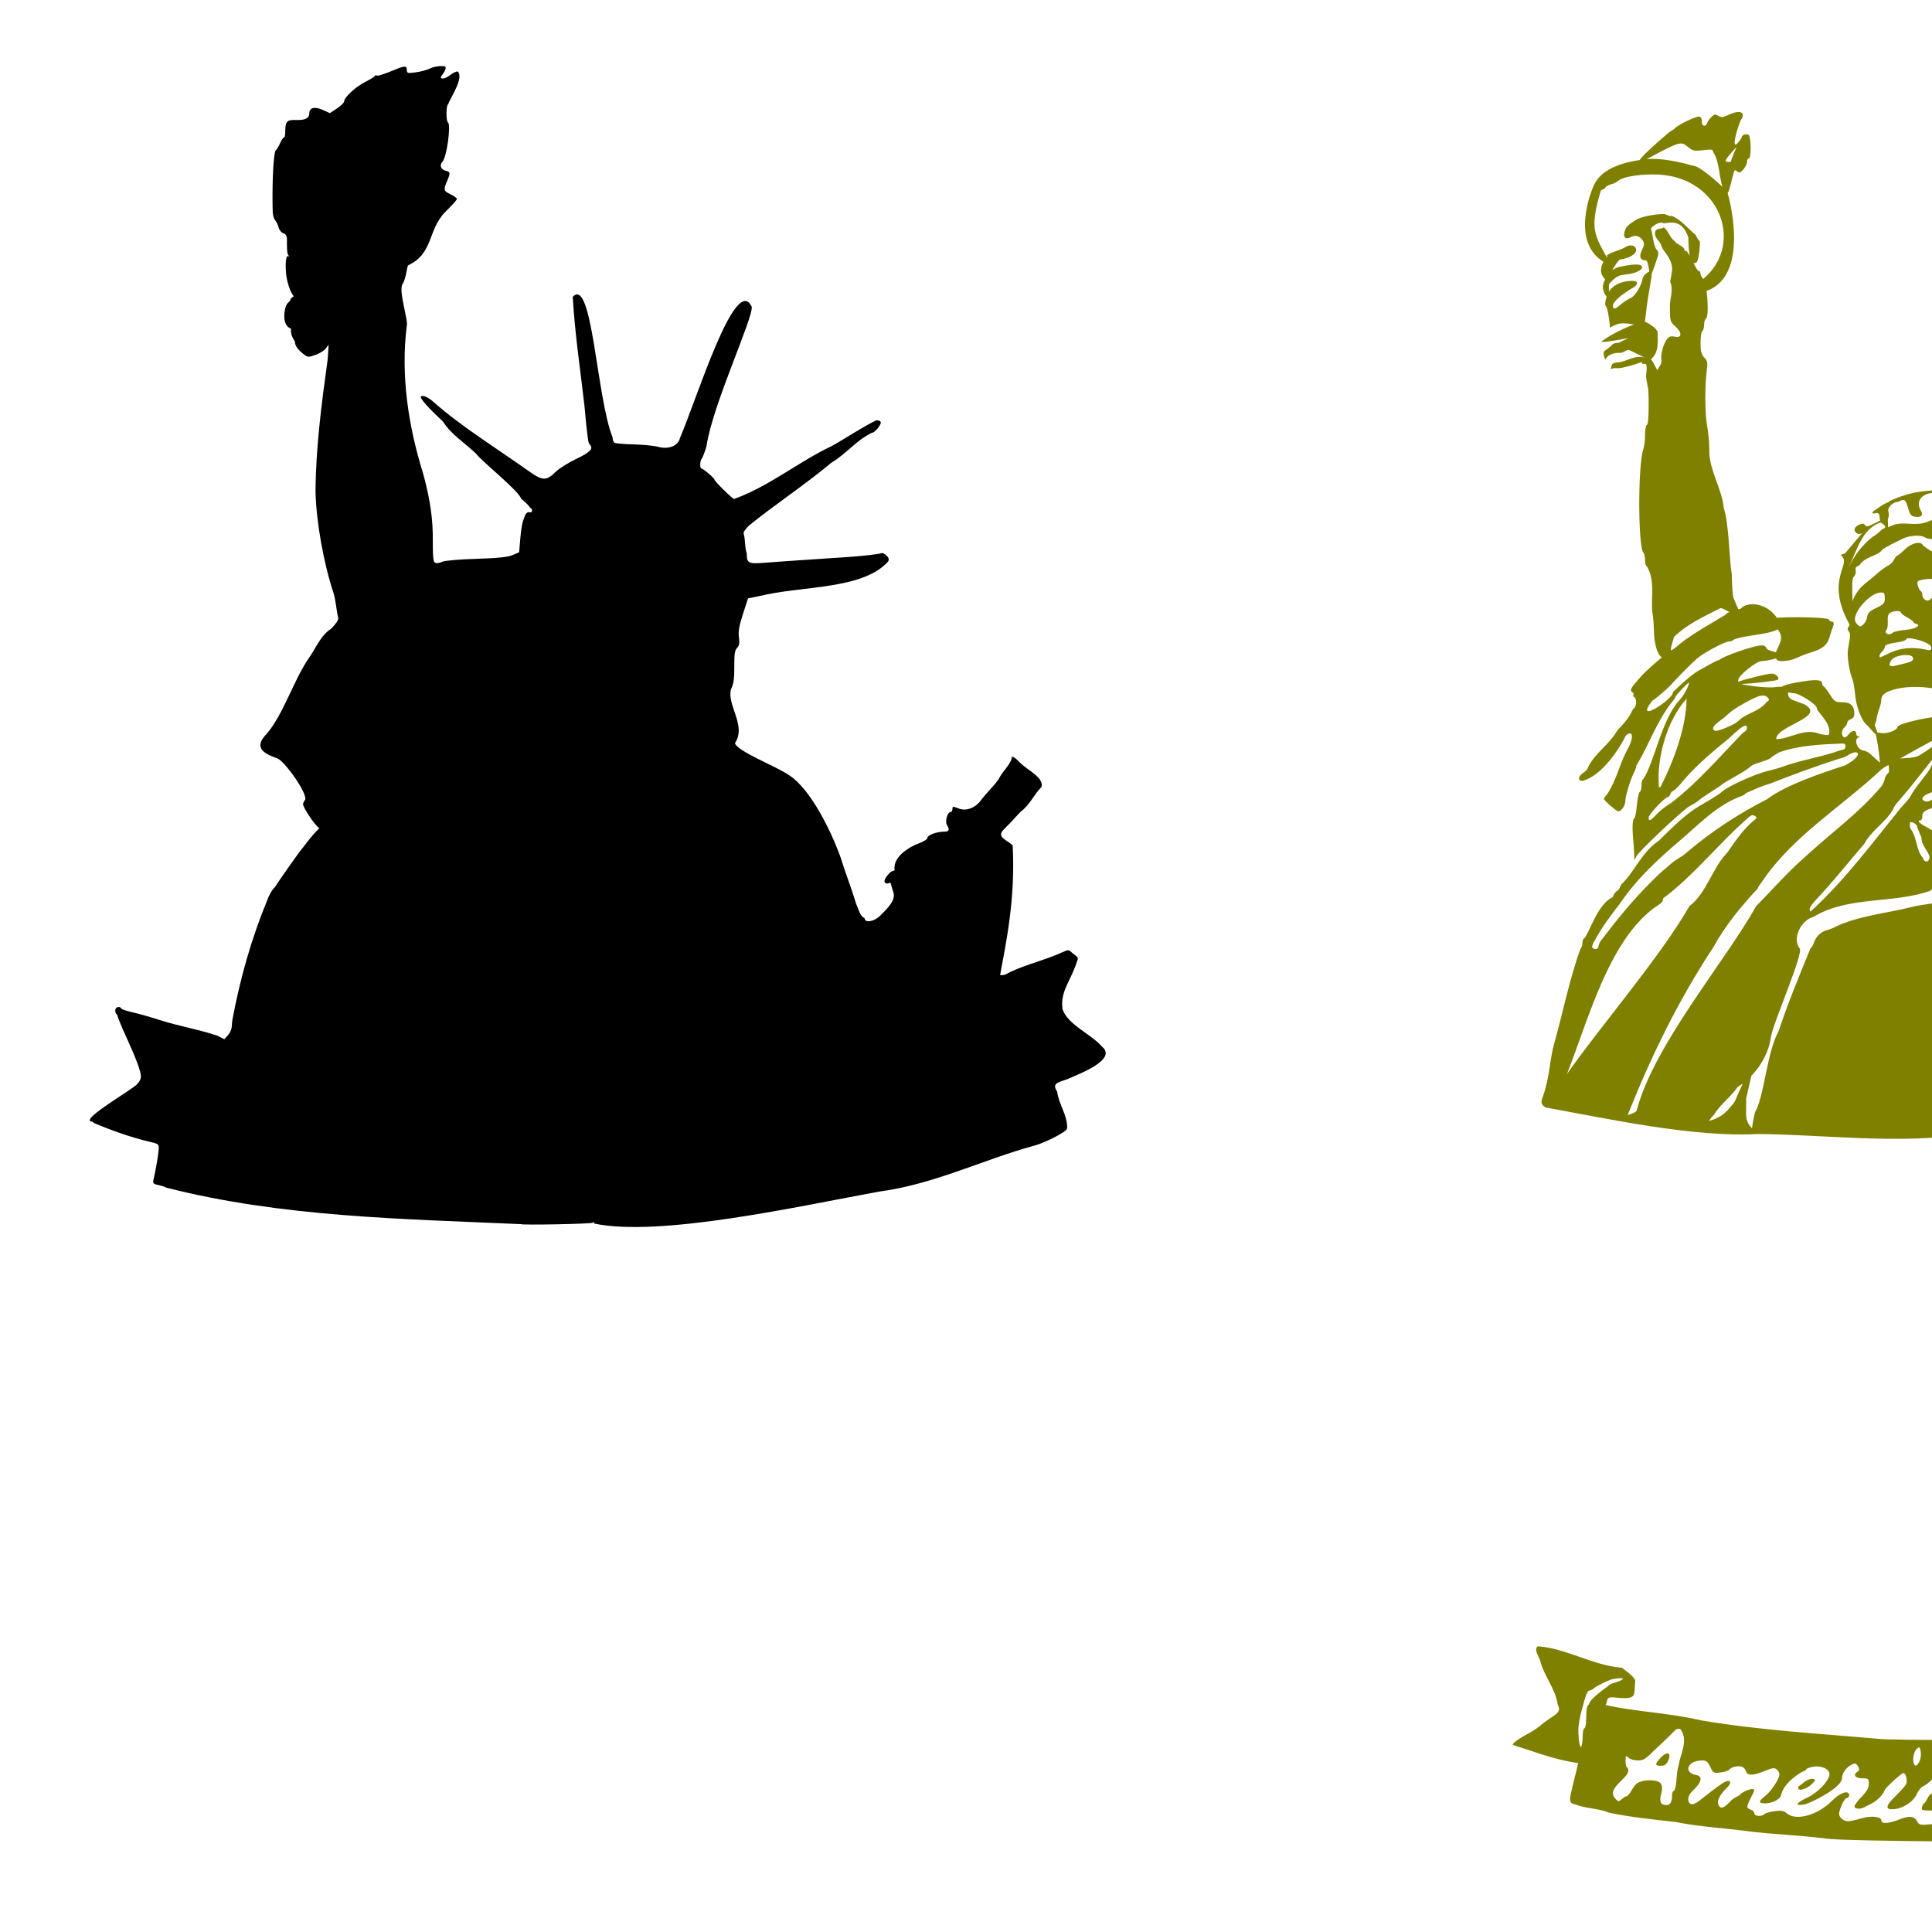 <?xml version="1.0" encoding="UTF-8" standalone="no"?>
<!-- Created with Inkscape (http://www.inkscape.org/) -->
<svg
   xmlns:dc="http://purl.org/dc/elements/1.1/"
   xmlns:cc="http://creativecommons.org/ns#"
   xmlns:rdf="http://www.w3.org/1999/02/22-rdf-syntax-ns#"
   xmlns:svg="http://www.w3.org/2000/svg"
   xmlns="http://www.w3.org/2000/svg"
   xmlns:sodipodi="http://sodipodi.sourceforge.net/DTD/sodipodi-0.dtd"
   xmlns:inkscape="http://www.inkscape.org/namespaces/inkscape"
   width="1080"
   height="1080"
   id="svg2"
   sodipodi:version="0.32"
   inkscape:version="0.46"
   sodipodi:docname="StatueOfLiberty.svg"
   inkscape:output_extension="org.inkscape.output.svg.inkscape"
   version="1.0">
  <defs
     id="defs4">
    <inkscape:perspective
       sodipodi:type="inkscape:persp3d"
       inkscape:vp_x="0 : 526.18109 : 1"
       inkscape:vp_y="0 : 1000 : 0"
       inkscape:vp_z="744.09448 : 526.18109 : 1"
       inkscape:persp3d-origin="372.04724 : 350.78739 : 1"
       id="perspective10" />
    <inkscape:perspective
       id="perspective4058"
       inkscape:persp3d-origin="372.04724 : 350.78739 : 1"
       inkscape:vp_z="744.09448 : 526.18109 : 1"
       inkscape:vp_y="0 : 1000 : 0"
       inkscape:vp_x="0 : 526.18109 : 1"
       sodipodi:type="inkscape:persp3d" />
  </defs>
  <sodipodi:namedview
     id="base"
     pagecolor="#ffffff"
     bordercolor="#666666"
     borderopacity="1.0"
     gridtolerance="10000"
     guidetolerance="10"
     objecttolerance="10"
     inkscape:pageopacity="0.0"
     inkscape:pageshadow="2"
     inkscape:zoom="0.2573083"
     inkscape:cx="900.1491"
     inkscape:cy="144.32002"
     inkscape:document-units="in"
     inkscape:current-layer="layer1"
     showgrid="false"
     units="in"
     inkscape:window-width="1280"
     inkscape:window-height="1002"
     inkscape:window-x="1148"
     inkscape:window-y="-4"
     inkscape:showpageshadow="true" />
  <g
     inkscape:label="Layer 1"
     inkscape:groupmode="layer"
     id="layer1">
    <path
       style="fill:#000000"
       d="M 246.222,36.954 C 244.397,36.957 241.716,37.566 240.253,38.329 C 238.79,39.092 235.303,40.037 232.503,40.423 C 227.737,41.078 227.409,40.977 227.409,38.954 C 227.409,36.714 226.108,36.697 220.909,38.891 C 214.967,41.399 210.423,42.827 210.409,42.173 C 210.401,41.764 210.063,41.873 209.659,42.423 C 209.255,42.973 206.679,44.548 203.941,45.923 C 198.756,48.525 192.409,54.432 192.409,56.641 C 192.409,57.344 190.619,59.117 188.409,60.579 L 184.378,63.235 L 180.316,61.391 C 175.931,59.414 172.932,60.176 172.909,63.266 C 172.889,66.089 170.615,67.257 165.566,67.079 C 160.235,66.89 159.472,67.786 159.441,74.173 C 159.433,75.685 159.075,76.923 158.659,76.923 C 158.244,76.923 157.281,78.385 156.503,80.173 C 155.725,81.96 154.659,83.714 154.159,84.048 C 152.898,84.891 152.017,102.453 152.441,118.173 C 152.496,120.23 153.118,122.475 153.816,123.173 C 154.513,123.87 155.384,125.671 155.753,127.141 C 156.122,128.612 157.311,130.074 158.409,130.423 C 159.808,130.866 160.409,131.963 160.409,134.016 C 160.409,136.282 160.145,143.016 161.691,143.016 C 161.759,143.016 161.837,142.97 161.909,142.923 C 161.503,143.192 161.186,143.387 161.097,143.298 C 159.94,142.141 159.339,147.263 159.941,153.141 C 160.416,157.789 162.354,163.592 164.222,165.579 C 163.148,166.331 162.409,166.998 162.409,167.298 C 162.409,167.798 161.758,168.718 160.941,169.329 C 159.142,170.672 156.743,181.823 162.722,183.735 C 162.359,185.663 162.937,188.005 164.691,190.641 C 164.753,190.736 164.818,190.818 164.878,190.86 C 164.76,193.087 166.496,195.566 170.034,198.235 C 172.113,199.803 172.528,199.801 176.753,198.235 C 179.27,197.302 181.846,195.521 182.534,194.235 C 182.843,193.659 183.255,193.201 183.722,192.829 C 183.475,195.977 183.312,199.754 183.066,201.641 C 179.713,226.047 176.523,250.343 176.378,274.985 C 176.815,292.111 180.957,314.914 186.409,331.423 C 187.836,335.977 187.946,340.796 189.066,345.423 C 189.407,346.312 187.888,348.64 185.253,351.329 C 178.902,355.501 176.591,362.476 172.472,368.141 C 164.356,379.897 158.035,400.068 148.972,410.329 C 143.006,416.472 144.799,420.589 154.816,423.798 C 159.193,425.42 172.23,443.873 170.534,447.204 C 169.915,447.823 169.409,448.933 169.409,449.673 C 169.409,451.386 176.443,462.135 178.566,462.923 C 178.26,463.252 177.943,463.592 177.597,463.923 C 176.037,465.414 173.446,468.404 171.847,470.548 C 170.248,472.691 168.688,474.648 168.409,474.923 C 167.795,475.528 156.777,491.038 153.659,495.923 C 152.369,496.966 150.477,500.073 149.316,503.423 C 140.543,524.612 134.284,546.906 130.034,569.423 C 129.828,570.523 129.605,572.576 129.534,573.985 C 129.464,575.394 128.5,577.531 127.378,578.735 L 125.347,580.923 L 121.409,578.923 C 111.289,575.523 100.671,573.748 90.409,570.548 C 84.633,568.685 77.316,566.597 74.128,565.891 C 70.94,565.185 68.097,564.222 67.816,563.766 C 66.813,562.145 64.409,562.955 64.409,564.923 C 64.409,566.023 64.83,566.923 65.316,566.923 C 68.728,577.039 75.783,589.516 78.378,599.235 C 79.114,602.496 78.877,603.424 76.722,605.985 C 74.694,608.701 45.098,625.545 50.909,626.923 C 51.734,626.923 52.409,627.304 52.409,627.766 C 62.185,631.834 72.418,635.533 82.909,638.079 C 88.687,639.391 88.921,639.534 88.722,642.423 C 88.493,645.754 86.908,654.984 85.878,659.079 C 85.277,661.468 85.546,661.808 88.566,662.454 C 90.407,662.848 92.359,663.498 92.909,663.891 C 157.7,680.411 224.816,681.341 291.097,684.298 C 291.934,684.932 330.252,684.189 331.316,683.516 C 332.336,682.871 332.493,682.978 331.909,683.923 C 368.782,691.871 448.7,673.867 491.409,666.11 C 522.128,662.049 549.571,648.225 577.909,640.485 C 582.703,639.374 595.943,633.077 596.531,630.829 C 596.859,623.504 591.827,617.377 590.937,610.173 C 587.314,604.813 592.93,605.025 597.784,602.766 C 603.848,600.088 624.761,592.12 615.969,585.018 C 610.172,578.217 596.729,572.736 593.969,564.143 C 592.512,553.917 598.683,548.559 602.345,536.579 C 603.198,534.852 600.348,533.705 599.034,532.391 C 597.537,530.894 597.028,530.877 594.128,532.204 C 584.664,536.553 574.35,538.883 564.909,543.266 C 562.028,544.7 561.724,545.293 559.064,545.048 C 562.226,527.731 567.707,502.902 566.093,472.579 C 562.692,469.384 556.758,467.9 561.159,463.641 C 563.222,461.646 567.384,457.231 570.409,453.86 C 575.537,450.142 577.987,444.185 582.191,439.923 C 583.771,434.825 574.191,430.244 570.847,426.954 C 566.673,422.718 565.409,422.107 565.409,424.298 C 565.409,425.045 563.86,427.633 561.941,430.048 C 560.021,432.462 558.446,434.821 558.441,435.298 C 555.498,439.57 551.549,443.092 548.409,447.266 C 545.336,451.587 540.177,453.573 536.097,452.016 C 532.498,450.643 532.409,450.634 532.409,452.423 C 532.409,453.248 531.942,453.923 531.378,453.923 C 529.609,453.923 528.133,459.214 529.347,461.173 C 531.075,463.96 530.608,464.923 527.566,464.923 C 523.534,464.923 518.409,466.881 518.409,468.423 C 518.409,469.138 516.215,470.521 513.534,471.485 C 509.468,472.947 498.745,478.563 500.128,486.423 C 499.642,486.726 499.211,486.923 498.972,486.923 C 497.747,486.923 494.409,491.054 494.409,492.579 C 494.409,494.039 496.596,494.325 497.691,493.204 C 498.264,495.031 498.925,497.187 499.441,498.985 C 500.893,503.366 495.652,508.216 491.909,511.985 C 488.638,515.205 483.409,516.08 483.409,513.423 C 480.429,511.658 480.139,508.524 478.534,505.141 C 475.858,496.105 472.654,488.251 469.941,479.423 C 465.024,465.595 453.35,440.978 440.846,433.174 C 434.037,428.427 411.901,419.935 410.847,415.423 C 417.411,405.659 406.283,394.197 408.597,385.423 C 410.098,382.337 410.524,379.411 410.472,372.61 C 410.42,365.763 410.781,363.426 412.034,362.173 C 413.239,360.968 413.505,359.469 413.066,356.266 C 412.627,353.065 413.187,349.764 415.316,343.235 L 418.159,334.485 L 424.534,333.204 C 448.143,327.353 481.934,329.794 496.409,313.985 C 497.125,312.649 496.862,311.74 495.441,310.454 C 494.393,309.506 493.169,308.941 492.722,309.204 C 491.843,309.72 482.261,310.832 473.409,311.423 C 470.384,311.624 463.859,312.063 458.909,312.391 C 441.169,313.568 435.793,313.933 427.566,314.579 C 418.312,315.305 417.468,314.873 417.441,309.391 C 416.162,305.672 416.804,302.04 415.691,298.235 C 415.443,297.577 416.829,295.552 418.753,293.735 C 433.249,281.98 449.895,271.08 464.722,258.673 C 472.788,253.956 479.004,245.831 487.441,241.923 C 488.872,241.923 492.332,237.887 492.378,236.173 C 492.396,235.485 491.284,234.923 489.909,234.923 C 481.732,238.906 473.301,244.671 465.034,249.298 C 446.402,258.115 429.88,271.933 410.347,278.923 C 409.469,278.923 399.409,269.01 399.409,268.141 C 399.409,267.31 393.136,261.957 392.159,261.954 C 391.119,261.95 391.219,257.553 392.284,256.391 C 392.764,255.869 393.959,252.722 394.941,249.423 C 398.135,226.762 421.418,177.004 420.191,171.425 C 411.112,152.574 389.427,223.267 380.066,244.923 C 379.214,249.18 373.765,251.377 368.034,249.798 C 365.769,249.173 359.589,248.557 354.284,248.423 C 348.98,248.288 344.142,247.892 343.534,247.516 C 342.926,247.141 342.409,245.734 342.409,244.391 C 333.456,222.149 331.109,154.131 320.159,165.954 C 321.416,187.603 324.964,210.876 326.753,227.173 C 327.263,233.492 327.972,240.289 328.784,246.173 C 328.915,247.121 329.341,248.198 329.722,248.579 C 331.881,250.738 329.937,252.818 322.347,256.423 C 317.908,258.531 312.732,261.748 310.847,263.579 C 305.26,269.004 303.406,268.929 295.128,263.048 C 278.452,251.186 257.7,238.3 242.409,224.766 C 239.329,221.982 236.304,220.653 235.284,221.673 C 234.495,222.462 239.414,228.041 247.628,235.641 C 252.388,243.104 259.505,247.238 266.191,253.673 C 269.661,258.304 289.819,274.107 291.409,278.891 C 293.311,280.428 294.96,281.739 296.409,283.923 C 296.959,283.923 297.409,284.584 297.409,285.391 C 297.409,286.282 296.845,286.645 295.941,286.298 C 293.579,286.089 293.254,289.283 292.441,291.048 C 291.975,291.931 291.264,296.278 290.878,300.704 L 290.191,308.735 L 286.534,310.298 C 283.922,311.425 278.205,312.023 266.128,312.391 C 256.9,312.672 248.46,313.389 247.347,313.985 C 246.234,314.581 244.562,314.915 243.628,314.735 C 242.114,314.443 241.909,312.65 241.909,298.016 C 241.672,286.427 239.449,275.277 236.409,264.298 C 228.276,238.215 223.922,209.779 227.376,182.205 C 228.412,179.533 222.671,162.516 224.972,158.923 C 227.302,155.284 227.378,148.235 228.344,148.235 C 242.371,141.546 239.067,128.472 248.909,118.485 C 252.491,115.008 255.409,111.745 255.409,111.235 C 255.409,110.725 253.834,109.559 251.909,108.641 C 247.951,106.754 247.823,106.26 249.909,101.266 C 251.903,96.494 251.831,96.093 248.909,95.36 C 246.377,94.724 245.575,92.177 247.347,90.391 C 249.717,88.003 252.262,69.556 250.378,68.391 C 249.321,67.738 249.346,59.111 250.409,58.454 C 252.03,54.224 259.545,43.295 255.816,39.923 C 254.94,39.923 253.089,40.823 251.691,41.923 C 249.019,44.024 246.409,44.569 246.409,43.016 C 247.174,41.675 248.2,40.732 248.847,39.173 C 249.476,37.15 249.204,36.948 246.222,36.954 z"
       id="path4333"
       sodipodi:nodetypes="csssssssscccssssssssssssssscsscscsssccccccccccscssscccsccccsssccccccsssccscccccccccsccccscccssccssssssscsscccccccccsssccccssssscccccscccssscccssscccssssccsccccscccccssscccsccssssssccsccc" />
    <path
       style="fill:#808000"
       d="M 1380.499,890.216 C 1380.245,890.198 1379.947,890.225 1379.624,890.247 C 1377.475,890.392 1373.929,891.409 1370.374,893.028 C 1367.301,894.584 1363.942,895.062 1360.843,896.497 C 1357.215,898.419 1349.122,901.234 1348.062,900.935 C 1346.579,900.516 1340.797,904.039 1339.749,905.997 C 1337.288,915.068 1331.192,925.386 1323.999,931.966 C 1319.977,937.734 1324.607,936.325 1332.468,932.185 C 1333.423,931.68 1336.775,930.512 1339.937,929.591 C 1343.098,928.669 1345.941,927.496 1346.249,926.997 C 1346.427,926.71 1349.426,928.425 1352.187,929.966 C 1350.554,930.739 1348.874,931.41 1347.187,932.028 C 1347.187,931.912 1345.333,932.745 1343.062,933.903 C 1279.45,956.669 1214.243,967.436 1143.187,971.778 C 1138.887,972.773 1056.94,972.994 1050.187,972.028 C 1016.925,969.07 983.644,967.251 950.687,961.653 C 933.92,957.673 916.529,957.028 899.687,953.622 C 898.335,953.266 899.813,953.438 897.437,953.122 C 899.097,951.261 897.043,948.311 902.312,948.872 C 911.721,949.875 913.667,949.182 913.78,944.81 C 913.826,943.041 913.987,940.578 914.124,939.341 C 913.166,936.964 909.176,934.229 906.562,932.247 C 890.611,931.115 875.351,921.281 859.593,920.31 C 857.419,921.883 859.972,925.853 860.874,927.903 C 862.743,936.534 869.737,944.198 870.718,952.841 C 873.361,957.645 869.087,958.199 862.249,963.622 C 860.418,965.3 856.957,967.696 854.562,968.935 C 849.513,971.546 845.017,974.802 845.718,975.341 C 845.985,975.546 850.237,976.973 855.187,978.497 C 863.999,981.549 872.975,984.232 882.187,985.591 C 880.861,992.059 878.78,998.517 877.687,1005.091 C 877.687,1007.531 878.186,1008.162 880.437,1008.653 C 886.498,1011.087 893.416,1010.743 899.374,1013.278 C 911.753,1015.902 924.572,1017.11 937.187,1018.591 C 950.231,1021.218 963.54,1021.853 976.687,1023.622 C 991.293,1025.497 1006.086,1025.851 1020.687,1027.778 C 1030.152,1029.383 1150.517,1030.179 1162.687,1028.716 C 1186.098,1026.603 1208.632,1022.822 1231.687,1019.153 C 1235.812,1018.545 1241.662,1017.614 1244.687,1017.091 C 1262.174,1014.558 1279.211,1010.207 1296.374,1006.216 C 1303.432,1004.613 1311.662,1002.537 1314.687,1001.622 C 1321.298,999.622 1326.446,998.218 1329.312,997.591 C 1330.476,997.336 1333.176,996.365 1335.312,995.466 C 1346.431,994.256 1356.221,985.741 1366.718,983.716 C 1368.922,983.363 1371.77,982.151 1373.062,981.028 C 1375.059,979.292 1375.304,978.452 1374.687,975.31 C 1374.037,972.005 1371.864,964.67 1368.593,954.653 C 1371.633,954.003 1377.964,951.276 1378.624,950.372 C 1379.271,949.487 1389.678,945.126 1391.218,945.091 C 1393.253,945.045 1396.791,941.484 1396.218,940.06 C 1395.895,939.257 1394.08,937.466 1392.187,936.091 C 1385.917,931.536 1373.884,919.624 1373.499,917.591 C 1373.291,916.491 1374.421,911.991 1376.031,907.591 C 1377.639,903.191 1379.177,897.903 1379.437,895.841 C 1379.308,893.556 1380.822,892.517 1381.687,890.966 C 1381.687,890.526 1381.261,890.268 1380.499,890.216 z M 1341.562,910.341 C 1346.105,911.454 1349.124,914.425 1353.562,916.591 C 1363.328,921.586 1371.585,941.816 1366.406,951.747 C 1365.083,947.731 1365.311,944.408 1364.156,940.341 C 1361.912,932.233 1357.656,924.036 1350.124,919.685 C 1347.841,917.541 1345.137,917.099 1342.281,915.56 C 1341.627,915.057 1341.682,912.455 1341.562,910.341 z M 905.843,938.122 C 906.472,938.123 907.025,938.206 907.374,938.403 C 905.05,940.66 901.197,940.284 898.999,942.403 C 898.617,943.029 888.677,949.346 888.249,952.747 C 886.98,953.653 886.73,955.843 886.718,960.341 C 886.71,963.503 886.237,966.091 885.687,966.091 C 885.137,966.091 884.687,968.342 884.687,971.06 C 884.687,973.777 884.237,976.251 883.687,976.591 C 882.573,975.819 882.238,969.064 882.312,966.153 C 882.542,963.652 883.142,960.016 883.655,958.091 C 884.169,956.166 885.174,952.453 885.874,949.841 C 886.574,947.228 887.677,945.091 888.343,945.091 C 889.009,945.091 890.147,944.528 890.874,943.841 C 892.476,942.326 901.176,938.296 902.062,938.56 C 902.167,938.591 903.726,938.243 905.187,938.153 C 905.406,938.14 905.633,938.122 905.843,938.122 z M 1325.874,951.153 C 1325.972,951.137 1326.083,951.15 1326.187,951.153 C 1331.983,952.756 1325.865,958.381 1330.906,959.653 C 1336.751,960.937 1337.326,962.495 1334.218,968.435 C 1332.716,971.306 1331.652,974.684 1331.843,975.903 L 1332.187,978.122 L 1335.562,976.06 C 1337.408,974.931 1339.125,973.132 1339.406,972.06 C 1339.686,970.987 1340.326,970.091 1340.812,970.091 C 1341.298,970.091 1341.687,969.668 1341.687,969.122 C 1341.687,967.628 1345.895,963.091 1347.281,963.091 C 1348.984,963.091 1349.683,965.5 1348.874,968.466 C 1348.294,970.592 1341.511,979.359 1338.187,982.278 C 1330.659,988.891 1329.058,989.32 1325.499,985.841 C 1322.772,983.174 1322.215,978.651 1324.249,975.747 C 1326.458,972.593 1326.097,970.091 1323.437,970.091 C 1321.75,970.091 1320.73,971.137 1319.437,974.122 C 1316.887,981.256 1312.079,986.495 1305.906,991.466 C 1303.311,993.437 1300.664,995.528 1299.999,996.091 C 1298.123,997.68 1293.789,997.275 1291.781,995.341 C 1289.928,993.557 1288.353,989.192 1288.249,985.591 C 1288.163,982.611 1283.301,982.81 1282.874,985.81 C 1282.244,990.24 1277.801,997.322 1273.781,1000.278 C 1269.209,1003.64 1265.936,1003.593 1262.937,1000.091 C 1260.63,997.396 1259.735,997.585 1255.812,1001.622 C 1254.079,1004.308 1250.853,1004.635 1248.687,1006.591 C 1247.095,1008.509 1241.642,1008.526 1239.124,1006.622 C 1236.594,1004.708 1232.262,1004.692 1230.687,1006.591 C 1227.176,1009.021 1223.683,1011.752 1219.281,1010.497 C 1217.544,1008.995 1217.335,1006.424 1216.343,1004.341 C 1218.123,1003.188 1221.798,996.067 1221.156,995.028 C 1220.838,994.514 1219.964,994.091 1219.218,994.091 C 1217.969,994.091 1216.758,994.957 1211.187,999.841 C 1210.087,1000.805 1208.32,1003.166 1207.249,1005.091 C 1205.54,1008.163 1201.213,1012.513 1199.718,1012.653 C 1192.552,1015.408 1192.812,1013.263 1188.687,1010.091 C 1185.057,1007.367 1190.393,1002.766 1188.593,1001.122 C 1187.66,1000.577 1184.852,1000.521 1181.843,1000.997 C 1176.078,1001.908 1172.589,1004.837 1169.187,1011.622 C 1168.087,1013.816 1166.849,1015.751 1166.437,1015.935 C 1163.903,1020.227 1162.99,1023.608 1156.437,1022.403 C 1153.967,1021.758 1154.246,1020.534 1157.687,1016.935 C 1160.164,1014.583 1160.98,1011.413 1163.187,1008.872 C 1164.562,1007.389 1165.687,1005.945 1165.687,1005.653 C 1165.687,1005.362 1164.112,1004.458 1162.187,1003.653 C 1156.595,1001.317 1157.791,997.108 1164.031,997.122 C 1165.223,997.125 1168.338,996.366 1170.937,995.435 C 1174.448,994.176 1176.054,992.915 1177.187,990.528 C 1178.025,988.762 1178.687,987.045 1178.687,986.716 C 1178.687,985.513 1173.048,986.205 1167.687,988.091 C 1164.662,989.155 1161.483,990.042 1160.624,990.06 C 1158.069,990.113 1154.687,986.26 1154.687,983.278 C 1154.687,980.692 1154.932,980.536 1158.343,980.935 C 1162.068,981.369 1171.82,979.665 1174.937,978.028 C 1175.892,977.527 1178.722,977.091 1181.218,977.091 C 1185.199,977.091 1185.871,977.438 1186.749,979.747 C 1187.934,982.863 1187.13,985.979 1184.562,988.216 C 1182.161,990.307 1182.2,991.802 1184.687,992.591 C 1188.298,993.737 1198.687,991.074 1198.687,988.997 C 1198.687,988.56 1200.252,987.917 1202.156,987.56 C 1204.827,987.058 1206.215,987.373 1208.281,988.997 C 1211.527,991.551 1212.942,991.612 1216.468,989.372 C 1220.06,986.901 1223.406,982.366 1224.687,978.591 C 1224.687,977.766 1224.894,977.091 1225.124,977.091 C 1225.354,977.091 1226.254,976.831 1227.124,976.497 C 1229.785,976.14 1228.6,979.889 1227.687,981.091 C 1225.255,981.091 1227.012,983.818 1230.187,984.966 C 1232.112,985.662 1233.687,986.912 1233.687,987.747 C 1233.687,988.582 1232.112,990.815 1230.187,992.685 C 1228.205,994.957 1225.817,997.306 1224.687,1000.091 C 1224.687,1001.782 1225.154,1001.976 1227.937,1001.435 C 1229.724,1001.087 1231.412,1000.472 1231.687,1000.091 C 1231.962,999.71 1233.199,998.867 1234.437,998.216 C 1236.205,997.285 1236.687,996.177 1236.687,992.997 C 1236.687,989.685 1237.323,988.309 1240.187,985.528 C 1242.112,983.659 1243.687,981.707 1243.687,981.185 C 1245.82,978.481 1249.19,977.795 1251.687,975.591 C 1255.028,971.565 1259.172,976.107 1257.781,982.278 C 1256.838,986.459 1254.921,989.356 1249.656,994.591 C 1242.67,1001.535 1249.769,999.804 1257.468,992.685 C 1260.394,991.164 1269.17,969.46 1271.999,974.435 C 1272.543,981.238 1267.476,985.318 1266.906,991.591 C 1266.66,995.394 1266.886,996.091 1268.437,996.091 C 1269.469,996.091 1271.986,993.852 1274.187,990.966 C 1277.59,986.503 1278.106,985.147 1278.156,980.435 C 1278.217,974.577 1279.666,972.639 1283.187,973.685 C 1288.314,975.207 1289.732,975.171 1293.062,973.591 C 1295.024,972.66 1296.904,971.023 1297.249,969.935 C 1297.595,968.846 1298.13,968.191 1298.437,968.497 C 1298.743,968.803 1299.706,968.293 1300.593,967.341 C 1302.818,964.951 1306.287,963.091 1308.562,963.091 C 1311.063,963.091 1311.912,966.61 1310.812,972.497 C 1310.029,976.687 1310.096,977.019 1311.562,975.872 C 1314.496,973.575 1315.687,972.248 1315.687,971.31 C 1315.687,970.801 1316.736,969.267 1317.999,967.903 C 1320.539,965.163 1324.687,955.888 1324.687,952.966 C 1324.687,951.882 1325.189,951.267 1325.874,951.153 z M 938.281,966.403 C 938.652,966.399 939.055,966.484 939.468,966.716 C 944.037,973.191 939.173,980.498 938.406,986.872 C 936.792,990.729 937.715,997.903 935.812,1001.091 C 935.203,1001.091 934.687,1002.198 934.687,1003.528 C 934.687,1008.504 932.888,1010.029 928.937,1008.435 C 926.305,1004.617 931.221,999.987 927.937,996.497 C 925.75,994.837 919.636,994.721 916.218,996.278 C 912.718,997.741 912.275,1002.107 909.405,1004.091 C 908.824,1004.091 907.543,1004.827 906.562,1005.716 C 904.953,1007.172 904.641,1007.17 903.249,1005.778 C 896.499,999.073 913.395,993.3 909.687,988.091 C 909.137,988.091 908.687,986.493 908.687,984.528 C 908.687,981.282 908.852,981.1 910.28,982.528 C 911.145,983.393 913.442,984.091 915.405,984.091 C 918.845,984.091 919.395,983.768 925.906,977.341 C 926.617,976.638 927.823,975.513 928.593,974.841 C 929.363,974.169 931.859,971.758 934.124,969.497 C 935.419,968.342 936.671,966.423 938.281,966.403 z M 1305.156,970.435 C 1302.655,970.62 1299.49,972.512 1299.281,975.247 C 1300.013,976.431 1300.467,976.361 1303.781,974.403 C 1307.035,972.481 1307.448,971.314 1305.156,970.435 z M 1072.968,976.747 C 1074.084,978.57 1074.048,982.702 1072.874,984.841 C 1071.186,987.918 1070.022,987.685 1069.499,984.122 C 1069.407,981.26 1070.468,977.304 1072.968,976.747 z M 1308.343,979.153 C 1307.718,979.139 1306.371,979.748 1304.312,980.997 C 1302.597,982.038 1299.724,983.213 1297.937,983.591 C 1294.8,984.254 1293.58,986.671 1295.437,988.528 C 1297.05,990.142 1302.315,987.922 1305.437,984.341 C 1308.418,980.921 1309.385,979.178 1308.343,979.153 z M 931.843,980.153 C 930.927,980.3 929.632,981.154 928.156,982.747 C 924.998,986.154 925.047,987.1 928.437,987.091 C 930.427,987.085 931.521,986.371 932.406,984.466 C 933.661,981.76 933.397,980.223 932.218,980.153 C 932.103,980.146 931.974,980.132 931.843,980.153 z M 1250.374,983.091 C 1247.891,983.091 1244.313,986.546 1243.218,989.997 C 1242.136,993.407 1245.504,992.599 1249.343,988.528 C 1253.311,984.321 1253.53,983.091 1250.374,983.091 z M 951.562,984.091 C 953.759,984.091 954.689,984.838 956.062,987.716 C 957.718,991.189 957.946,991.336 961.874,990.81 C 964.129,990.507 966.26,989.827 966.593,989.31 C 967.516,987.876 971.47,986.886 973.593,987.56 C 974.634,987.89 975.716,989.04 975.999,990.122 C 976.678,992.718 980.047,992.673 986.562,989.966 C 990.73,988.234 991.96,988.072 993.187,989.091 C 994.017,989.779 994.687,991.056 994.687,991.903 C 994.687,994.383 990.064,1001.404 986.749,1003.966 C 982.882,1006.954 982.888,1008.091 986.749,1008.091 C 991.021,1008.091 995.687,1005.489 995.687,1003.091 C 997.181,997.767 1002.662,993.203 1007.374,990.466 C 1008.66,990.143 1009.687,989.533 1009.687,989.091 C 1009.687,988.649 1011.5,987.966 1013.718,987.591 C 1018.227,986.829 1022.687,988.914 1022.687,991.778 C 1022.687,995.252 1016.265,1002.077 1010.437,1004.81 C 1003.755,1007.943 1003.002,1009.62 1008.655,1008.716 C 1012.724,1007.733 1029.309,999.44 1029.687,994.185 C 1029.687,991.218 1031.9,988.113 1035.249,986.341 C 1036.934,985.449 1037.526,985.62 1038.562,987.278 C 1039.624,988.979 1039.57,989.502 1038.124,990.56 C 1035.676,992.35 1037.219,994.091 1041.249,994.091 C 1044.426,994.091 1044.687,994.343 1044.687,997.185 C 1044.687,999.429 1043.604,1001.365 1040.687,1004.341 C 1038.487,1006.585 1036.687,1009.041 1036.687,1009.778 C 1036.687,1011.568 1040.821,1011.459 1043.249,1009.622 C 1047.716,1007.731 1051.535,1005.147 1053.687,1000.56 C 1053.687,999.654 1062.969,991.136 1063.968,991.122 C 1065.374,991.103 1066.486,995.549 1065.531,997.372 C 1065.023,998.34 1062.346,1001.348 1059.562,1004.06 C 1053.924,1009.551 1053.665,1011.763 1058.718,1011.341 C 1063.907,1010.908 1069.501,1007.217 1071.468,1002.935 C 1072.426,1000.848 1074.026,998.864 1075.031,998.528 C 1076.035,998.193 1078.442,996.374 1080.374,994.497 C 1084.294,990.691 1088.188,989.279 1090.593,990.81 C 1092.877,992.263 1092.148,999.91 1089.437,1002.841 C 1087.061,1005.409 1085.687,1005.739 1085.687,1003.716 C 1085.687,999.953 1079.312,1001.121 1077.499,1005.216 C 1076.795,1006.807 1075.913,1008.091 1075.562,1008.091 C 1075.21,1008.091 1074.693,1008.991 1074.406,1010.091 C 1073.93,1011.91 1074.366,1012.091 1079.312,1012.091 C 1082.303,1012.091 1086.264,1011.48 1088.093,1010.716 C 1091.832,1009.153 1095.687,1005.417 1095.687,1003.372 C 1095.687,1000.741 1101.273,995.115 1106.249,992.716 C 1108.419,991.67 1111.383,990.207 1112.843,989.466 C 1117.452,987.125 1118.687,987.65 1118.687,992.028 C 1118.687,996.173 1118.588,996.267 1111.999,997.591 C 1110.239,997.945 1106.977,1000.022 1104.749,1002.185 C 1102.521,1004.347 1100.236,1006.091 1099.687,1006.091 C 1098.111,1006.091 1098.545,1008.824 1100.218,1009.466 C 1102.761,1010.442 1106.882,1008.222 1111.374,1003.466 C 1115.248,999.365 1115.815,999.063 1117.218,1000.466 C 1118.621,1001.869 1118.558,1002.22 1116.718,1004.06 C 1115.598,1005.179 1114.687,1006.994 1114.687,1008.091 C 1114.687,1010.351 1116.174,1010.311 1121.687,1007.841 L 1125.187,1006.247 L 1125.843,1009.341 C 1126.593,1012.862 1125.997,1015.091 1124.312,1015.091 C 1123.675,1015.091 1121.604,1015.95 1119.687,1016.966 C 1113.857,1020.054 1111.219,1020.304 1108.406,1018.091 C 1105.454,1015.769 1103.368,1015.566 1101.499,1017.435 C 1099.271,1019.663 1097.379,1019.912 1093.531,1018.403 C 1090.733,1017.307 1089.369,1017.21 1087.781,1018.06 C 1086.634,1018.673 1082.825,1019.45 1079.312,1019.778 C 1073.549,1020.317 1072.81,1020.174 1071.812,1018.31 C 1070.132,1015.172 1067.45,1014.825 1061.781,1017.06 C 1055.669,1019.469 1051.687,1019.713 1051.687,1017.653 C 1051.687,1015.392 1045.798,1014.836 1040.187,1016.56 C 1037.437,1017.404 1034.229,1018.085 1033.031,1018.091 C 1030.285,1018.105 1027.618,1015.532 1028.093,1013.31 C 1028.909,1009.494 1031.206,1005.091 1032.406,1005.091 C 1033.11,1005.091 1033.687,1004.416 1033.687,1003.591 C 1033.687,1000.418 1028.674,1002.008 1024.156,1006.591 C 1016.008,1014.856 1003.744,1018.159 998.593,1013.497 C 997.147,1012.188 995.679,1011.961 991.999,1012.466 C 989.399,1012.822 986.825,1013.577 986.28,1014.122 C 984.762,1015.64 980.687,1015.323 980.687,1013.685 C 980.687,1012.897 979.787,1011.94 978.687,1011.591 C 976.19,1010.798 976.19,1009.984 978.687,1005.091 C 981.044,1000.47 981.117,1000.091 979.405,1000.091 C 977.566,1000.091 972.727,1002.443 972.718,1003.341 C 971.039,1004.34 969.155,1005.081 967.562,1006.653 C 963.713,1010.806 961.953,1011.43 960.718,1009.122 C 959.52,1006.885 961.155,1003.496 965.468,999.247 C 968.716,996.047 966.978,994.238 963.062,996.747 C 958.55,999.776 954.272,1003.162 950.03,1006.56 C 948.167,1008.067 946.225,1008.86 945.28,1008.497 C 942.971,1007.611 943.323,1003.793 945.937,1001.341 C 951.28,996.328 952.117,992.976 948.187,992.247 C 940.612,990.841 943.406,984.091 951.562,984.091 z M 1013.093,994.372 C 1011.365,994.308 1009.343,995.556 1008.093,996.56 C 1007.344,997.308 1006.165,998.152 1005.468,998.435 C 1004.014,1002.159 1009.59,999.883 1011.343,998.56 C 1013.183,997.157 1014.687,995.516 1014.687,994.935 C 1014.217,994.566 1013.669,994.393 1013.093,994.372 z M 1202.218,995.091 C 1199.604,995.091 1193.687,1001.119 1193.687,1003.778 C 1193.51,1007.596 1198.697,1005.401 1200.499,1004.06 C 1202.657,1001.349 1204.62,999.001 1203.687,995.528 C 1203.687,995.298 1203.024,995.091 1202.218,995.091 z"
       id="path4702" />
    <path
       id="path4766"
       style="fill:#808000"
       d="M 971.982,62.61 C 970.562,62.58 968.54,63.106 966.107,64.266 C 963.183,65.661 962.152,65.739 960.545,64.735 C 958.912,63.715 958.273,63.829 956.763,65.298 C 955.762,66.272 954.627,67.883 954.263,68.891 C 953.395,71.301 951.042,70.425 951.326,67.798 C 951.448,66.674 950.903,65.509 950.107,65.204 C 948.612,64.63 937.878,69.732 936.107,71.86 C 935.557,72.521 933.701,73.347 932.451,74.423 C 921.982,83.434 917.536,87.799 916.607,89.454 C 902.431,91.637 894.196,96.27 890.826,103.891 C 889.455,106.991 877.959,134.995 896.326,146.329 C 894.936,149.077 893.764,152.635 897.357,156.266 C 896.103,158.142 894.792,161.444 898.138,165.923 C 897.326,168.278 896.978,170.663 897.701,171.11 C 898.552,171.636 899.896,179.687 899.951,183.235 C 900.281,183.038 900.596,182.835 900.951,182.641 C 904.717,180.584 906.327,180.262 913.42,181.36 C 908.642,183.146 901.471,186.353 895.42,190.766 C 893.937,191.848 901.84,190.571 910.326,188.985 C 908.684,189.738 906.931,190.598 904.982,191.61 C 903.274,191.641 901.733,192.002 901.138,192.766 C 900.568,193.499 898.814,194.91 897.232,195.923 C 895.682,196.915 896.746,199.464 897.326,201.079 C 898.374,198.826 900.986,197.4 904.701,197.235 C 907.055,197.646 908.296,196.005 910.201,195.548 C 910.8,195.548 915.856,198.209 919.513,199.954 C 914.51,198.202 910.009,201.637 905.17,202.548 C 902.94,202.548 901.327,203.118 900.982,204.016 C 900.814,204.453 900.59,205.507 900.357,206.579 C 901.105,205.842 902.172,205.702 904.295,205.829 C 906.424,205.956 913.892,203.936 917.732,202.329 C 917.65,203.357 918.178,203.616 919.701,203.391 C 921.137,203.843 920.231,208.549 920.107,210.548 C 920.616,213.361 921.07,216.548 921.201,216.548 C 921.431,216.548 921.607,221.273 921.607,227.048 C 921.607,233.381 921.21,237.548 920.607,237.548 C 920.057,237.548 919.607,239.98 919.607,242.923 C 919.607,245.866 919.154,249.578 918.607,251.173 C 915.546,260.098 915.622,305.793 918.701,309.016 C 919.2,309.539 919.607,311.451 919.607,313.266 C 919.607,315.081 920.057,316.548 920.607,316.548 C 925.52,324.806 922.684,334.859 923.701,342.298 C 924.132,344.915 924.512,349.465 924.545,352.391 C 924.609,358.1 925.891,365.65 928.982,367.454 C 925.023,370.746 919.968,375.258 917.888,377.548 C 911.408,384.683 910.757,385.916 912.638,387.079 C 913.197,387.424 913.392,388.129 913.076,388.641 C 912.759,389.153 912.962,389.548 913.545,389.548 C 915.097,391.175 914.773,393.687 913.857,395.548 C 913.441,395.548 912.494,396.897 911.763,398.548 C 911.033,400.198 908.923,403.144 907.045,405.079 C 905.166,407.013 903.607,408.822 903.607,409.11 C 899.383,416.308 891.101,421.454 887.607,429.204 C 887.605,429.828 886.482,431.053 885.107,431.954 C 882.124,433.909 881.82,436.548 884.576,436.548 C 894.284,434.046 903.388,421.525 908.076,412.735 C 908.423,411.642 909.376,410.489 910.201,410.173 C 912.939,409.122 912.961,412.69 910.263,418.016 C 905.452,426.377 903.972,435.465 898.451,443.954 C 897.433,445.046 896.607,446.234 896.607,446.579 C 896.607,447.46 903.627,453.548 904.638,453.548 C 906.444,453.548 908.607,450.257 908.607,447.516 C 908.607,444.759 911.662,435.01 913.67,431.329 C 914.191,430.374 914.607,428.985 914.607,428.235 C 921.452,416.987 926.002,403.607 934.107,393.141 C 935.483,391.543 936.607,389.928 936.607,389.548 C 936.607,388.784 943.449,381.548 944.17,381.548 C 943.979,384.041 941.051,389.048 938.763,391.454 C 928.753,402.453 924.96,425.8 918.607,435.548 C 918.057,435.548 917.607,437.106 917.607,438.985 C 917.607,440.864 917.173,442.552 916.638,442.735 C 916.104,442.918 915.383,446.31 915.013,450.298 C 914.644,454.285 913.953,457.548 913.482,457.548 C 913.011,457.548 912.613,459.685 912.607,462.298 C 912.593,468.488 913.966,477.823 913.482,480.704 C 914.147,479.901 914.609,479.24 914.607,478.954 C 914.594,477.31 940.836,452.488 944.638,450.548 C 946.704,449.494 949.019,448.046 949.763,447.329 C 950.508,446.612 953.582,444.474 956.607,442.579 C 959.632,440.683 962.332,438.848 962.607,438.516 C 962.882,438.185 966.595,435.956 970.857,433.548 C 975.12,431.139 978.607,428.801 978.607,428.36 C 981.717,426.282 986.572,425.788 989.795,423.798 C 989.978,423.385 992.132,421.923 994.607,420.548 C 1005.599,416.656 1018.255,416.066 1029.982,415.641 C 1031.411,415.676 1031.607,416.121 1031.607,417.204 C 1031.607,418.533 1030.82,419.179 1029.013,419.329 C 1018.528,423.13 1007.202,424.734 996.701,428.516 C 995.825,428.952 991.957,430.064 988.107,430.985 C 980.856,432.721 965.436,439.75 962.576,442.61 C 961.678,443.508 957.566,446.175 953.451,448.516 C 944.564,453.573 940.613,456.785 927.201,470.048 C 918.008,475.987 913.887,487.133 906.357,494.391 C 905.444,495.718 905.558,496.966 904.076,497.954 C 903.225,498.281 902.06,499.89 901.482,501.548 C 893.15,505.012 888.098,522.325 885.607,524.548 C 885.057,524.548 884.607,525.674 884.607,527.016 C 884.607,528.359 884.157,529.708 883.607,530.048 C 877.254,547.361 873.756,565.991 868.607,584.048 C 867.959,586.248 866.878,592.098 866.201,597.048 C 865.524,601.998 864.091,608.418 863.045,611.298 C 861.299,616.1 861.293,616.671 862.763,618.141 C 863.498,618.876 863.991,619.211 864.576,619.204 C 900.005,625.609 946.998,635.898 982.513,633.923 C 1017.964,634.11 1064.211,640.012 1098.795,633.766 C 1118.931,632.975 1138.858,630.502 1158.795,627.673 C 1164.939,626.954 1169.273,623.655 1168.076,620.61 C 1166.635,616.944 1168.072,588.369 1169.732,587.735 C 1171.579,587.03 1170.51,582.636 1168.013,580.673 C 1165.5,578.696 1165.443,578.313 1165.545,567.985 C 1165.602,562.127 1165.849,556.996 1166.107,556.579 C 1167.13,554.923 1167.651,546.325 1166.795,545.235 C 1166.061,535.397 1162.735,523.559 1161.545,514.86 C 1161.499,513.315 1161.329,511.161 1161.201,510.048 C 1155.264,493.879 1148.664,477.471 1138.545,462.704 C 1138.719,462.606 1138.9,462.548 1139.107,462.548 C 1140.996,462.548 1141.025,460.458 1139.17,456.016 C 1138.874,455.31 1138.523,454.23 1138.17,453.048 C 1146.996,458.549 1149.767,462.334 1153.326,471.641 C 1154.311,474.442 1155.91,477.177 1156.888,477.704 C 1158.477,478.662 1157.798,479.862 1159.107,480.923 C 1161.302,481.765 1161.051,476.749 1158.607,471.048 C 1156.943,465.223 1154.807,460.787 1153.076,455.048 C 1152.571,453.585 1153.096,453.853 1155.076,456.048 C 1157.984,459.271 1161.607,466.479 1161.607,469.016 C 1161.607,469.872 1161.985,470.548 1162.451,470.548 C 1162.917,470.548 1163.338,472.021 1163.388,473.798 C 1164.833,476.909 1164.955,480.741 1166.576,483.735 C 1167.112,483.918 1167.838,488.552 1168.17,494.048 C 1168.501,499.543 1169.117,504.493 1169.545,505.048 C 1169.972,505.602 1170.951,508.185 1171.701,510.798 C 1175.832,521.492 1178.862,533.529 1179.482,545.235 C 1179.637,549.538 1180.183,553.489 1180.701,554.016 C 1181.691,555.025 1187.249,552.296 1189.107,549.891 C 1189.726,549.091 1190.645,548.926 1191.482,549.454 C 1192.578,550.145 1192.387,551.129 1190.482,554.673 C 1189.812,557.099 1187.3,558.543 1186.607,560.798 C 1186.038,567.101 1177.017,571.953 1177.263,578.079 C 1175.103,584.216 1173.215,593.622 1171.513,602.548 C 1170.678,606.444 1170.726,607.973 1171.67,609.11 C 1173.192,610.945 1175.217,610.391 1183.326,605.923 C 1185.221,604.878 1186.642,604.066 1187.857,603.329 C 1199.671,601.512 1205.848,592.537 1213.857,584.798 C 1214.52,584.165 1215.128,583.518 1215.67,582.891 C 1214.961,587.046 1214.608,594.266 1214.607,594.891 C 1214.607,595.542 1213.482,597.356 1212.107,598.954 C 1210.733,600.552 1209.607,602.914 1209.607,604.204 C 1209.147,607.163 1206.55,608.728 1205.263,611.298 C 1204.94,612.26 1204.092,613.851 1203.388,614.829 C 1202.343,616.283 1202.378,616.765 1203.482,617.454 C 1205.257,618.562 1212.614,616.89 1214.857,614.86 C 1215.828,613.982 1216.629,611.844 1216.638,610.141 C 1216.648,608.439 1217.3,603.953 1218.107,600.141 C 1218.915,596.329 1219.395,593.023 1219.17,592.798 C 1219.005,592.633 1217.745,584.068 1217.045,581.079 C 1217.386,580.549 1217.607,580.117 1217.607,579.86 C 1217.607,579.142 1224.301,575.26 1228.17,569.673 C 1235.678,575.953 1240.632,568.864 1240.42,558.985 C 1240.317,556.619 1241.911,552.532 1243.388,548.954 C 1242.93,556.813 1242.521,569.653 1242.263,585.048 C 1242.142,592.314 1241.818,594.048 1240.607,594.048 C 1239.562,594.048 1239.037,592.791 1238.826,589.891 C 1238.484,585.196 1237.482,584.512 1232.92,585.735 C 1230.014,586.514 1229.746,586.935 1229.795,590.485 C 1229.824,592.627 1229.53,594.883 1229.138,595.516 C 1228.747,596.15 1228.73,599.734 1229.107,603.485 C 1229.688,609.272 1230.153,610.5 1232.17,611.579 C 1241.125,612.364 1254.021,608.311 1262.201,603.61 C 1265.012,603.564 1265.871,599.857 1267.42,597.704 C 1271.356,592.458 1276.556,590.382 1278.607,583.391 C 1278.607,582.377 1278.941,581.548 1279.357,581.548 C 1281.071,581.548 1285.533,566.914 1285.607,561.048 C 1286.241,552.683 1287.195,550.931 1287.826,543.266 C 1287.981,540.129 1288.346,537.583 1288.638,537.579 C 1288.931,537.575 1289.828,535.41 1290.607,532.798 C 1291.949,528.297 1292.028,526.586 1291.482,517.048 C 1291.356,514.848 1291.558,508.998 1291.92,504.048 L 1292.576,495.048 L 1289.326,491.548 C 1287.546,489.623 1285.228,486.406 1284.17,484.391 C 1282.937,482.045 1280.808,480.043 1278.201,478.798 C 1272.713,476.175 1269.128,474.829 1267.138,474.735 C 1265.149,474.641 1264.756,475.8 1265.67,478.204 C 1270.018,484.122 1274.637,488.077 1278.138,494.61 C 1279.642,498.474 1285.697,514.751 1283.201,516.891 C 1281.444,517.566 1280.607,516.751 1280.607,514.391 C 1280.293,498.435 1271.035,497.157 1266.263,490.048 C 1265.576,488.257 1258.528,487.995 1255.451,489.641 C 1253.052,491.469 1267.139,501.7 1268.607,508.61 C 1270.4,511.981 1270.341,516.806 1272.795,519.798 C 1274.652,520.417 1272.844,523.768 1270.857,523.391 C 1269.701,523.172 1269.001,521.935 1268.795,519.798 C 1266.85,516.726 1267.326,512.609 1265.607,509.548 C 1265.057,509.548 1264.607,508.657 1264.607,507.548 C 1262.198,501.835 1254.025,495.907 1247.451,495.548 C 1244.899,495.548 1243.358,496.068 1242.982,497.048 C 1242.68,497.835 1240.227,500.848 1238.045,503.204 C 1243.274,505.802 1251.25,509.329 1254.607,514.204 C 1256.924,516.5 1256.625,520.241 1258.17,523.36 C 1259.905,525.838 1259.267,529.548 1257.107,529.548 C 1256.356,529.548 1255.468,528.535 1255.107,527.298 C 1252.998,519.2 1241.866,502.44 1232.357,511.204 C 1233.988,513.92 1237.289,518.791 1238.67,520.766 C 1240.399,523.241 1243.693,527.948 1244.17,529.048 C 1245.289,531.632 1245.381,539.877 1244.295,540.673 C 1244.112,540.806 1243.92,542.057 1243.732,544.173 C 1241.444,547.04 1237.811,551.661 1237.732,551.673 C 1236.315,551.878 1234.176,553.686 1230.951,557.016 C 1226.577,561.532 1225.664,563.056 1226.201,564.829 C 1220.313,573.826 1213.555,576.536 1208.076,583.141 C 1206.674,584.739 1204.773,587.285 1203.857,588.798 C 1200.498,592.239 1198.291,596.897 1194.295,599.579 C 1194.062,599.582 1192.842,599.974 1191.42,600.454 C 1192.204,599.041 1191.066,597.737 1188.638,595.235 C 1186.426,592.955 1184.613,590.635 1184.607,590.079 C 1184.598,589.245 1182.852,584.696 1181.076,581.454 C 1181.877,581.147 1182.682,580.711 1183.451,580.11 C 1186.35,577.846 1190.214,573.637 1199.607,562.516 C 1203.089,558.394 1211.626,549.597 1215.232,546.391 C 1218.59,543.407 1219.751,541.523 1219.388,539.766 C 1219.111,538.421 1218.145,538.127 1214.92,538.329 C 1211.296,538.556 1210.385,538.132 1207.451,534.923 C 1205.614,532.914 1203.372,530.464 1202.451,529.485 C 1198.464,520.443 1193.519,510.091 1191.607,500.329 C 1186.659,486.761 1179.776,473.629 1172.607,461.329 C 1172.607,459.757 1166.614,454.869 1161.263,452.079 C 1157.594,450.165 1154.93,449.548 1150.201,449.548 C 1147.699,449.548 1140.932,449.689 1137.295,449.891 C 1136.452,446.758 1136.241,443.361 1134.607,440.548 C 1134.191,440.548 1133.631,439.198 1133.388,437.548 C 1132.974,434.727 1133.167,434.548 1136.295,434.548 C 1139.479,434.548 1139.61,434.387 1139.576,430.798 C 1139.556,428.735 1138.849,424.348 1137.982,421.048 C 1137.116,417.748 1136.169,413.248 1135.888,411.048 C 1135.607,408.848 1135.05,406.823 1134.638,406.548 C 1134.227,406.273 1133.557,402.645 1133.17,398.454 L 1132.482,390.829 L 1136.295,390.954 L 1138.045,387.266 L 1139.826,382.579 C 1139.523,373.847 1138.905,372.607 1135.013,372.579 C 1134.537,372.575 1134.071,372.773 1133.607,373.079 C 1133.531,369.776 1131.347,367.468 1128.326,366.391 C 1126.717,366.162 1125.996,365.123 1125.232,362.11 C 1129.426,360.369 1134.61,353.505 1137.045,352.579 C 1138.084,352.184 1138.673,351.843 1138.982,351.266 C 1142.161,353.467 1145.299,355.548 1145.545,355.548 C 1146.062,355.548 1148.83,353.723 1149.17,353.173 C 1146.991,350.609 1140.357,351.799 1139.045,347.329 C 1138.752,344.974 1138.541,342.373 1138.576,341.548 C 1138.59,341.209 1138.598,340.98 1138.607,340.673 C 1140.859,341.65 1145.97,341.75 1148.045,340.954 C 1150.304,340.087 1149.982,337.881 1147.513,337.235 C 1146.849,337.061 1146.223,337.009 1145.638,337.016 C 1144.342,337.033 1140.544,337.738 1138.638,338.61 C 1138.598,336.266 1138.272,334.848 1137.482,332.923 C 1134.805,327.001 1135.506,324.981 1141.982,324.548 C 1143.365,324.548 1144.792,324.065 1145.17,323.454 C 1145.547,322.842 1145.301,321.977 1144.607,321.548 C 1143.88,321.098 1143.072,320.94 1142.326,320.985 C 1141.238,321.051 1135.468,323.258 1133.888,324.579 C 1133.624,324.226 1133.365,323.702 1133.201,323.048 C 1132.857,321.676 1132.147,320.548 1131.607,320.548 C 1130.447,319.35 1129.453,317.412 1128.607,315.798 C 1128.607,314.845 1127.631,312.974 1126.42,311.61 C 1129.905,311.242 1134.554,310.366 1135.92,310.11 C 1137.129,309.884 1138.445,309.682 1138.857,309.641 C 1139.27,309.601 1139.607,308.873 1139.607,308.048 C 1139.607,307.108 1137.979,306.552 1136.326,306.516 C 1136.09,306.511 1135.839,306.532 1135.607,306.548 C 1134.811,306.602 1128.687,308.604 1125.076,309.985 C 1124.141,308.737 1123.217,307.296 1122.67,306.235 C 1121.866,304.68 1120.291,302.923 1119.17,302.329 C 1121.728,300.643 1124.925,298.584 1127.763,296.829 C 1131.224,294.785 1131.349,291.246 1127.982,290.766 C 1127.851,290.748 1127.691,290.749 1127.545,290.766 C 1126.026,287.394 1123.695,283.473 1120.451,280.923 C 1110.703,275.706 1103.64,273.743 1092.013,273.704 C 1089.33,273.695 1086.395,273.807 1083.138,273.985 C 1074.133,274.479 1069.233,275.287 1063.388,277.266 C 1059.113,278.714 1055.607,280.276 1055.607,280.735 C 1053.265,281.545 1051.236,282.908 1049.107,284.548 C 1046.113,286.15 1045.803,287.593 1048.607,286.86 C 1051.25,286.343 1050.405,289.193 1051.013,290.954 C 1047.723,292.676 1043.591,294.781 1043.107,294.141 C 1042.339,293.126 1041.82,292.707 1041.013,292.766 C 1040.53,292.802 1039.938,292.996 1039.138,293.36 C 1036.015,294.783 1035.867,297.356 1038.857,298.485 C 1039.252,298.634 1040.035,298.457 1041.045,298.079 C 1037.971,301.178 1031.546,309.612 1030.92,309.61 C 1030.134,309.607 1029.497,309.917 1029.107,310.548 C 1035.746,315.493 1019.623,323.383 1033.92,349.141 C 1033.777,349.629 1033.636,350.044 1033.451,350.266 C 1032.692,351.181 1032.673,351.93 1033.42,352.829 C 1034.469,354.094 1034.426,355.505 1033.045,362.891 C 1032.375,366.473 1033.716,375.337 1035.638,380.048 C 1036.087,381.148 1036.724,384.972 1037.045,388.516 C 1037.64,395.083 1040.735,403.069 1043.545,405.266 C 1044.528,406.036 1047.104,409.327 1048.607,410.61 L 1049.013,412.673 C 1050.069,417.658 1050.594,422.824 1050.92,426.391 C 1048.575,424.35 1045.71,421.582 1045.045,421.079 C 1043.977,420.271 1042.522,419.596 1041.795,419.579 C 1038.471,419.499 1036.02,413.38 1038.857,412.235 C 1039.857,411.832 1039.857,411.705 1038.857,411.641 C 1038.17,411.598 1037.607,410.873 1037.607,410.048 C 1037.607,407.849 1034.97,408.236 1033.263,410.673 C 1032.451,411.832 1031.295,412.477 1030.701,412.11 C 1029.138,411.144 1029.362,407.996 1031.107,406.548 C 1031.932,405.863 1032.607,404.737 1032.607,404.016 C 1032.607,403.296 1033.507,402.397 1034.607,402.048 C 1035.965,401.617 1036.598,400.557 1036.576,398.735 C 1036.525,394.458 1034.428,392.548 1029.763,392.548 C 1025.992,392.548 1025.415,392.181 1022.982,388.298 C 1021.518,385.96 1019.95,383.918 1019.482,383.735 C 1019.014,383.552 1018.607,382.794 1018.607,382.079 C 1018.607,380.11 1015.601,379.739 1008.607,380.798 C 1003.49,381.572 997.886,382.592 995.826,383.985 C 994.889,383.846 993.788,383.869 992.545,384.079 C 990.325,384.454 984.724,384.207 980.076,383.548 C 976.605,383.055 974.575,382.732 973.357,382.329 C 979.667,382.174 992.695,380.638 993.701,380.016 C 995.14,379.127 992.796,376.548 990.545,376.548 C 988.13,376.548 976.216,379.426 971.732,381.079 C 971.654,380.828 971.634,380.539 971.638,380.204 C 971.674,377.702 981.764,369.548 984.826,369.548 C 986.371,369.548 990.096,368.885 992.888,368.048 C 992.993,368.409 993.121,368.718 993.295,368.891 C 994.591,370.188 1000.747,369.539 1004.545,367.704 C 1006.661,366.682 1010.537,365.219 1013.138,364.454 C 1023.397,361.154 1021.656,357.576 1024.92,349.548 C 1025.248,348.292 1024.938,347.548 1024.107,347.548 C 1023.38,347.548 1022.583,347.005 1022.357,346.329 C 1022.096,345.546 1014.143,345.081 1006.17,345.016 C 1001.293,344.977 996.441,345.087 993.326,345.36 C 988.849,338.975 982.659,337.691 979.545,337.735 C 977.475,337.811 975.419,338.279 973.795,339.548 C 973.607,340.111 972.663,340.548 971.701,340.548 C 970.888,338.626 969.931,336.342 969.045,334.298 C 968.608,333.07 968.174,327.091 968.076,321.016 C 966.581,312.525 966.601,292.975 963.607,284.048 C 962.79,274.081 955.868,263.209 955.545,253.36 C 955.453,246.235 955.285,244.491 954.013,236.048 C 953.009,229.379 953.056,214.733 954.107,207.048 C 954.691,202.781 954.485,201.744 952.701,199.86 C 951.058,198.126 950.607,196.372 950.607,191.673 C 950.607,188.382 951.057,185.388 951.607,185.048 C 952.157,184.708 952.607,183.133 952.607,181.548 C 952.607,179.963 953.12,178.364 953.732,177.985 C 954.929,177.245 954.782,168.831 953.982,162.61 C 978.949,153.791 966.046,108.52 965.763,107.954 C 967.201,106.271 969.053,94.329 970.045,95.079 C 972.52,96.951 972.545,96.98 974.763,94.423 C 975.79,93.238 976.607,91.438 976.607,90.423 C 976.607,89.407 977.057,88.548 977.607,88.548 C 979.122,88.548 978.882,75.89 977.357,75.329 C 975.555,74.666 973.607,75.518 973.607,76.985 C 965.9,88.726 971.576,69.97 973.201,67.079 C 975.04,64.272 974.35,62.66 971.982,62.61 z M 939.795,80.204 C 941.032,80.216 941.939,80.79 943.545,82.141 C 946.135,84.321 947.06,84.54 952.045,83.954 C 956.817,83.393 957.607,83.523 957.607,84.923 C 961.155,90.056 960.852,97.98 962.826,104.423 C 958.239,99.84 950.002,93.453 947.857,92.985 C 946.345,92.655 943.982,92.035 942.607,91.579 C 935.478,89.855 927.985,88.421 920.607,88.923 C 925.06,86.556 931.477,82.87 936.982,80.735 C 938.2,80.399 939.052,80.196 939.795,80.204 z M 970.763,82.048 L 969.17,85.923 C 968.308,88.052 967.607,89.965 967.607,90.173 C 967.607,90.38 966.932,90.548 966.107,90.548 C 965.282,90.548 964.606,90.21 964.607,89.798 C 964.608,89.385 966.015,87.473 967.701,85.548 L 970.763,82.048 z M 923.357,97.516 C 961.284,96.795 975.844,136.443 952.013,156.016 C 951.533,154.365 951.189,155.401 950.607,153.204 C 950.607,152.302 950.277,151.548 949.857,151.548 C 949.21,151.548 948.555,150.702 946.67,147.048 C 947.167,147.234 947.736,147.127 948.42,146.61 C 949.637,145.69 950.696,135.2 950.076,134.766 C 949.517,134.376 948.522,132.81 947.857,131.298 C 943.424,127.636 939.464,122.443 933.982,120.454 C 935.202,121.887 931.607,119.76 930.076,119.641 C 925.47,119.642 917.652,121.012 914.732,122.798 C 909.908,125.747 908.82,126.863 908.076,129.829 C 907.311,132.876 908.848,134.041 911.638,132.548 C 914.182,131.186 916.734,131.937 918.326,134.485 C 919.295,136.038 919.228,137.018 917.982,139.516 C 916.044,143.401 916.787,145.548 920.076,145.548 C 920.957,145.548 921.598,149.059 921.951,151.798 C 920.423,152.435 918.467,154.315 918.263,155.579 C 917.612,159.627 914.054,165.56 911.67,166.548 C 910.233,167.143 907.75,168.721 906.17,170.079 C 902.669,173.087 901.607,173.21 901.607,170.516 C 903.044,167.028 908.15,163.825 911.545,161.61 C 916.74,158.96 916.194,156.491 910.545,157.079 C 906.199,157.531 902.946,158.984 900.451,161.579 C 900.082,161.962 899.728,162.513 899.388,163.11 C 899.51,160.961 899.017,159.135 899.982,158.141 C 903.6,154.419 904.832,153.798 909.388,153.36 C 915.344,152.788 919.869,149.826 917.138,148.298 C 916.592,147.992 915.733,147.855 914.513,147.86 C 912.48,147.869 909.453,148.296 905.263,149.173 C 903.937,149.45 902.463,150.226 901.232,151.141 C 902.857,148.221 904.703,145.233 905.857,145.048 C 911.165,144.193 914.607,142.063 914.607,139.641 C 914.607,138.05 913.077,137.122 911.326,137.204 C 910.53,137.241 909.677,137.484 908.92,137.985 C 907.922,138.645 905.159,139.817 902.763,140.579 C 900.367,141.34 898.164,142.549 897.888,143.266 C 890.994,130.841 888.755,127.085 894.857,106.548 C 896.522,105.232 896.935,105.917 897.232,105.141 C 897.53,104.366 898.978,103.446 900.451,103.079 C 901.924,102.711 903.782,101.81 904.607,101.079 C 907.105,98.866 915.187,97.592 923.357,97.516 z M 928.576,124.454 C 929.168,124.441 929.708,124.576 930.17,124.923 C 930.474,124.726 930.871,124.63 931.357,124.704 C 937.703,123.602 941.418,125.77 943.795,132.798 C 943.829,135.875 943.983,140.008 944.607,143.048 C 943.584,141.166 942.586,139.913 942.263,140.235 C 941.899,140.599 941.607,140.176 941.607,139.298 C 940.266,137.112 937.654,136.865 935.951,134.641 C 933.279,132.633 932.444,128.536 929.857,126.985 C 929.97,128.194 925.734,127.195 925.263,129.548 C 924.479,132.896 927.69,134.398 928.607,136.985 C 928.607,137.768 929.732,139.757 931.107,141.391 C 936.301,148.778 934.672,151.061 933.607,157.548 C 935.535,161.365 933.736,165.891 933.482,170.516 C 933.482,179.652 933.51,179.789 936.67,182.61 C 940.355,185.901 940.177,189.163 936.357,188.204 C 935.12,187.893 933.653,187.971 933.107,188.36 C 930.699,190.081 928.607,195.68 928.607,200.454 C 929.39,203.442 927.491,204.701 926.607,206.704 C 926.607,207.988 924.913,203.37 922.888,200.766 C 927.635,197.06 926.624,190.176 926.607,185.766 C 926.639,184.066 921.979,180.654 919.482,179.891 C 919.648,179.016 919.814,177.854 919.982,176.204 C 920.549,170.65 921.024,167.524 923.107,155.298 C 923.251,154.456 923.301,153.706 923.295,153.079 C 924.539,149.946 926.518,144.084 926.92,142.548 C 927.193,141.503 926.816,140.167 926.107,139.579 C 925.399,138.991 924.517,136.419 924.138,133.891 C 923.759,131.364 923.209,128.677 922.92,127.923 C 922.703,127.359 926.011,124.511 928.576,124.454 z M 898.451,142.985 C 898.576,142.975 898.606,143.202 898.295,144.048 C 898.157,143.799 898.054,143.602 897.92,143.36 C 898.043,143.28 898.313,142.996 898.451,142.985 z M 1081.263,275.548 C 1085.901,275.548 1086.785,276.772 1086.326,282.548 C 1086.171,284.493 1086.656,285.129 1088.513,285.391 C 1091.282,285.783 1092.586,284.191 1092.607,280.36 C 1092.627,276.873 1095.659,275.172 1100.326,276.048 C 1106.515,277.209 1109.267,282.056 1105.263,284.735 C 1104.67,285.132 1104.952,286.049 1105.951,287.048 C 1108.019,289.116 1111.607,288.158 1111.607,285.548 C 1111.607,282.809 1112.975,282.402 1116.763,283.985 C 1128.257,285.991 1123.32,302.002 1115.607,299.548 C 1113.088,296.717 1105.918,292.645 1102.42,292.048 C 1100.6,291.737 1097.757,291.134 1096.107,290.704 C 1093.084,289.916 1089.756,289.565 1086.638,289.673 C 1083.521,289.781 1080.622,290.329 1078.42,291.298 C 1075.128,292.746 1072.515,293.102 1067.357,292.766 C 1062.473,292.449 1059.698,292.784 1057.232,293.954 C 1056.644,294.233 1056.055,294.477 1055.482,294.704 C 1055.428,292.793 1055.157,290.363 1055.451,289.798 C 1055.951,288.835 1056.033,287.167 1055.638,286.079 C 1054.85,283.905 1058.108,280.548 1061.013,280.548 C 1064.415,278.816 1065.084,278.827 1066.482,283.454 C 1067.475,287.327 1068.233,288.439 1070.107,288.798 C 1073.744,289.493 1075.398,288.096 1073.857,285.61 C 1070.595,280.347 1074.132,275.548 1081.263,275.548 z M 1051.232,292.141 C 1052.832,292.752 1055.279,294.961 1052.701,295.548 C 1051.287,296.318 1050.411,297.777 1048.857,298.766 C 1043.676,301.829 1037.698,308.611 1034.513,315.079 C 1034.016,316.089 1033.519,317.006 1033.045,317.86 C 1037.792,308.857 1040.453,295.547 1051.232,292.141 z M 1070.607,299.485 C 1072.902,299.386 1075.013,299.694 1076.107,300.454 C 1076.657,300.836 1078.457,301.281 1080.107,301.454 C 1087.111,304.153 1103.592,306.154 1107.607,311.579 C 1107.607,312.146 1108.387,312.906 1109.326,313.266 C 1111.879,314.246 1115.627,317.751 1115.076,318.641 C 1114.811,319.071 1115.048,319.702 1115.607,320.048 C 1117.277,326.492 1120.728,332.17 1122.17,338.86 C 1122.367,339.851 1123.225,342.06 1124.076,343.766 C 1124.927,345.472 1125.607,347.898 1125.607,349.173 C 1125.607,350.009 1124.404,352.901 1123.388,355.766 C 1123.178,355.166 1122.967,354.642 1122.795,354.235 C 1122.139,352.687 1121.607,350.878 1121.607,350.204 C 1121.607,348.223 1118.686,337.223 1117.576,335.048 C 1115.413,327.833 1113.361,324.029 1106.513,320.391 C 1102.438,318.294 1098.594,316.58 1097.951,316.579 C 1097.308,316.578 1095.508,315.94 1093.951,315.173 C 1087.612,311.748 1080.479,309.444 1074.888,304.829 C 1074.518,303.863 1073.56,303.434 1072.295,303.454 C 1070.185,303.487 1067.254,304.78 1064.92,307.048 C 1062.938,308.973 1061.011,310.548 1060.638,310.548 C 1060.266,310.548 1059.369,311.682 1058.638,313.048 C 1057.907,314.414 1056.519,315.779 1055.576,316.079 C 1051.299,318.424 1047.938,322.096 1044.076,325.048 C 1039.884,328.117 1037.052,331.787 1035.576,336.11 C 1035.395,329.939 1035.122,323.682 1036.201,322.485 C 1037.123,321.72 1037.584,320.208 1037.326,318.86 C 1036.858,316.643 1038.369,316.761 1039.607,315.798 C 1042.302,311.507 1048.068,311.126 1051.326,308.298 C 1052.268,306.824 1054.246,305.686 1063.982,300.985 C 1065.832,300.092 1068.312,299.585 1070.607,299.485 z M 1079.67,323.61 C 1084.507,323.618 1090.064,324.768 1094.795,326.86 C 1104.525,331.163 1104.546,336.207 1094.826,334.391 C 1092.303,333.92 1089.913,333.05 1089.545,332.454 C 1088.464,330.706 1082.283,331.828 1080.013,334.173 C 1078.483,335.754 1077.479,336.072 1076.263,335.391 C 1075.351,334.881 1074.607,333.637 1074.607,332.61 C 1074.607,331.583 1074.21,330.575 1073.701,330.391 C 1073.191,330.208 1072.474,328.838 1072.107,327.36 C 1071.493,324.882 1071.704,324.624 1075.107,323.985 C 1076.505,323.723 1078.057,323.608 1079.67,323.61 z M 1051.701,331.204 C 1053.424,331.184 1053.607,331.873 1053.607,335.079 C 1053.607,337.091 1052.665,338.026 1048.857,339.829 C 1045.184,341.568 1044.032,342.664 1043.795,344.704 C 1043.626,346.154 1042.673,348.108 1041.67,349.016 C 1039.972,350.552 1039.743,350.527 1038.17,348.954 C 1037.008,347.792 1036.66,346.463 1037.107,344.673 C 1038.477,339.182 1046.207,331.657 1050.857,331.266 C 1051.169,331.24 1051.455,331.207 1051.701,331.204 z M 961.826,339.985 C 962.849,339.958 964.904,341.133 966.857,342.204 C 965.921,342.341 964.988,342.936 964.795,343.516 C 956.509,348.614 947.412,353.438 939.545,359.548 C 937.114,361.74 934.721,363.54 934.232,363.548 C 933.482,363.052 935.255,358.029 935.795,356.048 C 943.105,348.879 952.662,344.591 961.451,340.079 C 961.551,340.022 961.68,339.989 961.826,339.985 z M 1060.513,341.579 C 1061.707,341.563 1062.607,341.83 1062.607,342.391 C 1062.607,342.855 1064.182,344.105 1066.107,345.141 C 1068.032,346.178 1069.607,347.319 1069.607,347.704 C 1069.607,348.088 1070.265,348.557 1071.076,348.735 C 1074.473,349.481 1070.578,351.684 1065.045,352.141 C 1061.802,352.409 1058.701,353.079 1058.17,353.61 C 1056.943,354.837 1054.917,354.85 1054.17,353.641 C 1053.853,353.129 1054.017,352.436 1054.545,352.11 C 1055.073,351.784 1055.388,349.685 1055.263,347.454 C 1055.097,344.482 1055.505,343.158 1056.763,342.485 C 1057.839,341.91 1059.32,341.594 1060.513,341.579 z M 993.732,351.798 C 997.394,356.55 994.983,359.266 992.701,364.61 C 990.476,364.017 987.955,363.388 987.576,362.485 C 986.706,360.86 985.787,360.537 983.295,360.923 C 977.677,361.792 962.987,367.043 961.201,368.829 C 957.22,370.227 953.954,372.555 950.107,374.548 C 947.174,376.012 941.009,381.111 935.201,386.86 C 935.803,390.672 912.581,405.736 923.732,391.579 C 924.438,391.57 932.352,384.818 934.326,382.548 C 937.448,378.957 945.534,370.831 948.67,368.11 C 952.451,364.828 964.245,358.584 966.67,358.579 C 967.522,358.577 968.666,358.113 969.201,357.579 C 969.735,357.044 974.32,355.99 979.42,355.235 C 986.098,354.246 991.25,353.313 993.732,351.798 z M 1066.638,356.798 C 1067.289,356.747 1068.208,356.832 1069.357,357.048 C 1075.294,358.161 1079.607,360.301 1079.607,362.141 C 1079.607,363.563 1079.026,363.704 1075.857,363.016 C 1069.291,361.592 1062.258,362.221 1057.045,364.704 C 1054.341,365.991 1051.77,367.203 1051.357,367.391 C 1050.945,367.58 1050.607,367.26 1050.607,366.704 C 1050.607,366.147 1051.282,365.029 1052.107,364.204 C 1052.932,363.379 1053.607,362.266 1053.607,361.735 C 1053.607,360.492 1055.275,359.872 1060.982,359.016 C 1063.527,358.635 1065.607,357.878 1065.607,357.329 C 1065.607,357.023 1065.988,356.849 1066.638,356.798 z M 1065.013,366.173 C 1067.252,366.109 1069.154,366.592 1069.388,367.735 C 1069.72,369.353 1068.645,369.985 1063.451,371.204 C 1062.169,371.505 1060.155,371.957 1058.982,372.235 C 1057.809,372.513 1056.622,372.371 1056.326,371.891 C 1056.03,371.412 1056.531,370.019 1057.451,368.829 C 1058.698,367.214 1062.135,366.254 1065.013,366.173 z M 1124.138,366.829 C 1124.199,366.811 1124.254,366.817 1124.295,366.829 C 1124.565,366.907 1124.402,367.617 1124.138,368.579 C 1123.072,372.09 1121.607,373.428 1121.607,370.891 C 1121.607,369.749 1122.359,368.204 1123.263,367.454 C 1123.68,367.083 1123.956,366.882 1124.138,366.829 z M 1130.607,379.141 C 1130.533,380.606 1129.797,381.794 1129.076,383.016 C 1128.268,384.084 1127.607,385.686 1127.607,386.579 C 1127.607,387.472 1126.032,388.942 1124.107,389.86 C 1117.106,394.408 1118.438,410.31 1123.42,416.423 C 1124.572,419.704 1126.188,422.283 1127.951,424.985 C 1128.988,427.689 1124.303,431.171 1116.607,433.454 C 1112.482,434.677 1107.982,436.163 1106.607,436.735 C 1105.232,437.308 1102.757,438.348 1101.107,439.048 C 1091.459,443.138 1084.916,445.581 1083.576,445.579 C 1082.736,445.577 1081.097,446.223 1079.92,447.048 C 1078.742,447.873 1077.071,448.288 1076.201,447.954 C 1073.249,446.821 1074.591,444.746 1079.357,443.079 C 1084.189,441.389 1089.105,439.329 1093.607,437.11 C 1094.982,436.432 1098.357,435.266 1101.107,434.548 C 1103.857,433.829 1106.557,432.941 1107.107,432.548 C 1107.657,432.155 1109.798,431.274 1111.857,430.61 C 1115.123,429.558 1115.474,429.163 1114.576,427.485 C 1114.226,426.832 1113.764,426.275 1113.326,425.923 C 1113.569,421.576 1113.685,413.755 1113.888,410.266 C 1114.4,401.502 1113.625,398.592 1110.295,398.766 C 1109.819,398.791 1109.284,398.873 1108.701,399.016 C 1104.001,400.167 1091.775,401.124 1089.42,400.516 C 1084.499,399.247 1060.607,404.195 1060.607,406.485 C 1060.607,408.155 1054.874,410.282 1051.701,409.798 L 1049.482,409.485 C 1049.237,408.616 1048.813,407.395 1048.076,405.641 C 1047.845,405.092 1048.809,403.447 1049.013,401.891 C 1049.218,400.336 1049.899,397.783 1050.513,396.235 C 1051.128,394.687 1051.607,392.526 1051.607,391.423 C 1051.607,388.289 1054.153,386.489 1060.732,384.954 C 1067.008,383.49 1077.165,383.732 1083.607,385.485 C 1085.532,386.009 1089.807,387.173 1093.107,388.079 C 1096.407,388.984 1100.569,389.976 1102.357,390.266 C 1106.755,390.981 1113.953,387.512 1116.295,383.548 C 1117.591,381.353 1118.659,380.6 1120.013,380.954 C 1123.593,381.89 1127.82,381.386 1130.607,379.141 z M 999.451,387.048 C 1001.05,387.337 1002.577,387.548 1002.826,387.548 C 1005.862,387.548 1015.607,393.844 1015.607,395.798 C 1015.607,396.272 1016.17,397.321 1016.857,398.141 C 1021.2,403.327 1022.607,405.971 1022.607,408.923 C 1022.607,411.243 1022.493,411.257 1017.388,410.329 C 1008.796,406.533 1000.823,413.118 992.888,413.173 C 992.728,405.743 1021.579,400.732 1008.638,393.704 C 1006.975,393.082 1004.257,392.071 1002.607,391.454 C 1000.683,390.735 999.607,389.611 999.607,388.36 C 999.607,387.887 999.545,387.449 999.451,387.048 z M 985.107,388.829 C 986.307,388.76 987.299,389.083 988.013,389.798 C 989.27,391.055 989.168,391.414 987.357,392.641 C 983.48,397.763 975.94,398.734 971.92,402.86 C 971.016,404.334 961.562,408.548 959.17,408.548 C 958.309,408.548 957.607,407.929 957.607,407.141 C 957.607,406.354 959.07,404.654 960.857,403.391 C 962.645,402.128 965.124,400.111 966.357,398.891 C 969.117,396.161 980.129,389.927 983.826,389.016 C 984.275,388.906 984.707,388.852 985.107,388.829 z M 942.826,390.548 C 942.637,406.556 935.673,425.28 928.513,439.36 C 928.279,440.082 927.758,440.355 927.357,439.954 C 925.929,424.209 931.698,402.779 942.826,390.548 z M 975.795,405.641 C 976.379,405.657 976.607,406.153 976.607,407.079 C 976.607,407.916 975.584,409.068 974.326,409.641 C 961.379,422.889 949.396,437.129 934.42,448.673 C 931.552,450.363 927.824,453.267 926.107,455.141 C 922.682,458.881 921.607,459.331 921.607,457.048 C 921.607,455.25 930.728,445.548 932.42,445.548 C 933.671,445.007 933.707,443.509 934.482,442.548 C 934.951,442.548 936.638,441.227 938.232,439.61 C 946.563,429.307 956.067,421.188 966.263,412.954 C 971.607,407.886 974.51,405.607 975.795,405.641 z M 1090.482,410.485 C 1096.824,412.286 1102.095,416.331 1108.357,419.423 C 1109.439,419.953 1110.481,422.705 1111.326,425.141 C 1109.38,424.375 1105.462,422.603 1101.201,420.548 C 1095.5,417.798 1089.451,415.548 1087.763,415.548 C 1084.982,415.548 1079.862,417.234 1078.607,418.548 C 1078.332,418.836 1075.719,420.543 1072.795,422.329 C 1070.643,423.643 1066.25,423.772 1062.17,423.985 C 1066.367,421.592 1071.536,418.846 1076.17,416.235 C 1082.849,412.472 1087.653,410.55 1090.482,410.485 z M 1037.076,420.548 C 1039.895,420.548 1038.652,423.277 1034.607,425.954 C 1032.407,427.41 1030.607,428.373 1030.607,428.11 C 1018.013,432.253 998.19,438.837 987.795,446.766 C 971.99,454.821 956.671,464.771 942.826,476.579 C 940.243,478.944 937.152,480.255 934.482,482.516 C 932.637,484.144 929.623,486.731 927.795,488.266 C 915.461,500.078 906.679,510.426 896.107,524.329 C 894.732,525.812 893.607,527.83 893.607,528.798 C 893.607,530.685 891.137,531.213 890.107,529.548 C 889.765,528.994 890.41,527.235 891.545,525.641 C 895.396,518.328 900.479,511.672 905.576,505.079 C 914.379,491.977 926.239,480.825 938.295,470.548 C 949.53,461.149 958.874,450.623 972.888,445.204 C 974.39,444.827 975.607,444.087 975.607,443.548 C 979.653,441.76 984.748,439.345 989.357,438.11 C 1001.916,433.128 1015.011,428.319 1028.076,424.141 C 1029.582,423.868 1031.871,422.961 1033.17,422.11 C 1034.469,421.259 1036.232,420.548 1037.076,420.548 z M 1081.263,424.86 C 1081.705,425.302 1081.58,425.978 1080.982,426.36 C 1080.385,426.743 1079.556,428.06 1079.17,429.298 C 1075.873,434.649 1070.787,439.747 1067.638,445.641 C 1067.631,445.957 1065.357,448.603 1062.607,451.548 C 1046.533,471.375 1031.067,492.284 1012.138,509.548 C 1011.846,509.548 1011.607,508.919 1011.607,508.141 C 1011.607,507.364 1013.07,505.19 1014.857,503.298 C 1024.713,492.935 1033.714,481.435 1042.107,471.766 C 1046.047,464.104 1054.866,459.328 1058.607,451.61 C 1058.607,451.132 1060.07,449.156 1061.857,447.235 C 1067.766,440.302 1073.445,433.173 1079.045,425.985 C 1079.64,424.922 1080.381,424.915 1081.263,424.86 z M 1055.701,427.61 C 1055.957,429.438 1056.181,431.529 1055.607,432.048 C 1054.507,433.043 1053.607,434.507 1053.607,435.266 C 1053.607,436.026 1052.847,437.867 1051.888,439.36 C 1039.271,454.478 1023.136,465.956 1008.732,479.298 C 999.126,487.674 990.882,497.245 981.607,506.641 C 964.924,536.756 924.723,583.89 914.982,620.485 C 914.908,621.697 912.351,622.531 909.888,623.36 C 922.926,590.501 938.267,559.076 957.732,529.579 C 964.562,517.125 973.296,506.669 982.607,496.641 C 982.607,496.213 983.395,494.936 984.357,493.798 C 1001.694,467.469 1029.427,451.139 1051.857,429.985 C 1053.039,429.063 1054.394,428.346 1055.701,427.61 z M 1098.513,445.579 C 1099.407,445.496 1100.756,446.029 1101.576,447.016 C 1102.243,447.82 1103.774,448.799 1104.951,449.173 C 1122.774,456.575 1122.044,474.302 1129.107,484.548 C 1130.891,486.028 1133.607,485.196 1133.607,483.173 C 1133.607,482.376 1134.053,481.575 1134.576,481.391 C 1135.751,476.304 1137.129,470.634 1137.451,465.298 C 1137.479,464.797 1137.556,464.361 1137.67,463.985 C 1138.646,466.896 1140.046,471.048 1140.201,474.86 C 1141.383,484.911 1142.354,494.829 1142.545,504.985 C 1142.638,514.288 1143.004,522.388 1143.388,522.985 C 1146.455,532.827 1150.817,542.853 1151.951,553.204 C 1151.951,553.951 1152.365,554.548 1152.857,554.548 C 1153.35,554.548 1153.659,558.453 1153.545,563.204 C 1153.232,576.212 1150.113,580.905 1143.826,577.86 C 1142.064,577.007 1140.607,575.977 1140.607,575.579 C 1140.607,574.643 1134.727,564.884 1130.763,559.11 C 1133.179,559.815 1135.144,561.956 1138.138,566.391 C 1139.802,568.856 1141.869,571.315 1142.732,571.86 C 1145.235,573.439 1149.112,571.908 1150.17,568.923 C 1151.239,565.903 1149.76,549.548 1148.42,549.548 C 1147.975,549.548 1147.607,548.086 1147.607,546.266 C 1144.835,540.642 1144.799,532.733 1141.701,527.548 C 1141.199,527.548 1140.493,525.635 1140.138,523.298 C 1139.533,519.304 1138.588,516.406 1136.513,512.329 C 1136.028,511.374 1135.607,509.461 1135.607,508.079 C 1132.609,500.808 1131.325,491.183 1126.576,484.548 C 1126.051,484.548 1125.607,483.648 1125.607,482.548 C 1120.899,475.371 1118.392,461.957 1110.951,456.548 C 1108.036,456.548 1097.607,448.644 1097.607,446.423 C 1097.607,445.906 1097.977,445.629 1098.513,445.579 z M 1084.357,450.923 C 1084.831,450.921 1085.243,450.952 1085.545,451.048 C 1088.279,451.916 1091.702,455.276 1093.701,459.079 C 1108.99,479.519 1116.175,510.145 1130.42,530.579 C 1135.367,539.036 1140.022,548.464 1142.982,557.798 C 1143.549,560.112 1143.338,560.548 1141.638,560.548 C 1140.458,560.548 1139.607,559.885 1139.607,558.954 C 1134.124,550.148 1131.124,540.488 1124.638,532.11 C 1119.615,528.279 1117.737,523.747 1114.982,518.298 C 1113.552,515.959 1107.698,507.193 1103.545,502.579 C 1104.752,494.285 1100.351,486.676 1094.763,480.735 C 1089.853,488.632 1090.888,500.043 1080.357,504.985 C 1078.57,505.261 1075.757,505.679 1074.107,505.923 C 1072.457,506.166 1069.982,506.656 1068.607,507.016 C 1054.614,510.588 1039.298,511.799 1026.107,518.016 C 1025.007,518.7 1022.787,519.586 1021.17,519.985 C 1017.98,520.772 1015.062,523.586 1014.013,526.891 C 1013.649,528.038 1012.735,529.576 1011.982,530.329 C 1006.341,544.1 999.07,561.714 994.295,576.329 C 987.81,588.137 986.645,609.698 981.732,620.548 C 981.131,620.548 979.896,626.215 979.388,630.704 C 977.748,629.059 976.107,626.71 976.107,623.36 L 976.107,614.048 L 979.076,601.266 C 979.243,601.1 979.408,600.968 979.576,600.798 C 984.837,595.193 988.973,587.501 989.92,579.829 C 990.904,572.545 1008.483,532.571 1006.013,530.173 C 1001.593,524.265 1007.036,514.27 1013.763,512.548 C 1033.345,500.684 1058.101,505.416 1079.326,497.86 C 1079.595,497.159 1080.129,496.779 1080.513,497.016 C 1083.986,492.269 1087.93,486.187 1088.951,480.204 C 1089.262,479.241 1092.609,479.948 1093.607,476.923 C 1093.607,473.769 1088.224,467.716 1084.857,467.079 C 1083.07,466.741 1081.607,466.09 1081.607,465.641 C 1081.607,465.193 1079.582,463.767 1077.107,462.454 C 1072.854,460.198 1071.384,458.548 1073.607,458.548 C 1074.157,458.548 1074.607,457.471 1074.607,456.141 C 1074.607,454.206 1075.488,453.394 1079.013,452.048 C 1080.886,451.333 1082.935,450.927 1084.357,450.923 z M 979.701,455.673 C 980.192,455.678 980.673,455.926 981.357,456.36 C 982.251,456.928 982.012,457.551 980.482,458.61 C 974.522,463.477 969.997,470.234 965.607,476.548 C 957.227,485.013 954.016,499.284 944.388,506.548 C 928.02,535.104 894.612,573.672 875.951,600.36 C 888.192,569.322 899.934,523.356 927.357,505.673 C 928.595,505.017 929.607,503.822 929.607,503.016 C 929.607,502.211 930.043,501.548 930.576,501.548 C 947.269,488.801 961.082,471.335 976.201,458.048 C 978.04,456.344 978.883,455.664 979.701,455.673 z M 1068.045,459.548 C 1069.389,459.548 1071.607,460.92 1071.607,461.735 C 1071.607,462.262 1072.732,465.135 1074.107,468.141 C 1073.862,472.513 1078.209,476.019 1078.607,479.016 C 1078.607,482.121 1075.701,482.535 1074.92,479.548 C 1071.095,475.346 1071.736,468.717 1068.357,463.735 C 1067.584,463.391 1067.299,459.548 1068.045,459.548 z M 1118.638,533.36 C 1119.609,536.969 1120.607,541.434 1120.607,545.954 L 1120.607,560.204 L 1125.451,559.235 C 1126.293,559.063 1127.057,558.951 1127.763,558.891 C 1128.365,562.191 1129.227,566.37 1128.982,566.766 C 1127.982,568.384 1128.495,575.688 1129.701,577.141 C 1130.233,577.782 1130.628,583.417 1130.576,589.673 C 1130.478,601.434 1130.308,603.627 1129.263,609.548 C 1128.779,612.295 1125.355,617.121 1121.888,621.641 C 1122.073,620.158 1122.323,618.792 1122.607,617.954 C 1123.147,616.359 1123.782,610.998 1124.045,606.048 C 1124.308,601.098 1124.824,593.498 1125.17,589.141 C 1125.711,582.313 1125.505,580.708 1123.763,577.61 C 1117.677,566.781 1115.991,554.284 1118.232,536.923 C 1118.418,535.483 1118.519,534.452 1118.638,533.36 z M 1102.17,537.048 C 1107.139,578.777 1103.916,602.114 1099.795,618.079 C 1099.965,613.122 1100.134,607.625 1100.232,601.454 C 1100.505,584.19 1100.949,566.223 1101.201,561.548 C 1101.529,555.446 1101.873,546.372 1102.17,537.048 z M 974.201,605.766 C 971.907,610.743 969.88,615.405 969.795,615.641 C 969.61,616.157 967.81,618.361 965.795,620.548 C 962.628,623.983 958.899,625.739 955.295,626.579 C 955.929,625.605 956.924,624.36 958.107,623.141 C 961.482,617.646 966.716,613.823 970.576,608.704 C 971.408,607.189 972.902,606.699 974.201,605.766 z" />
  </g>
</svg>
